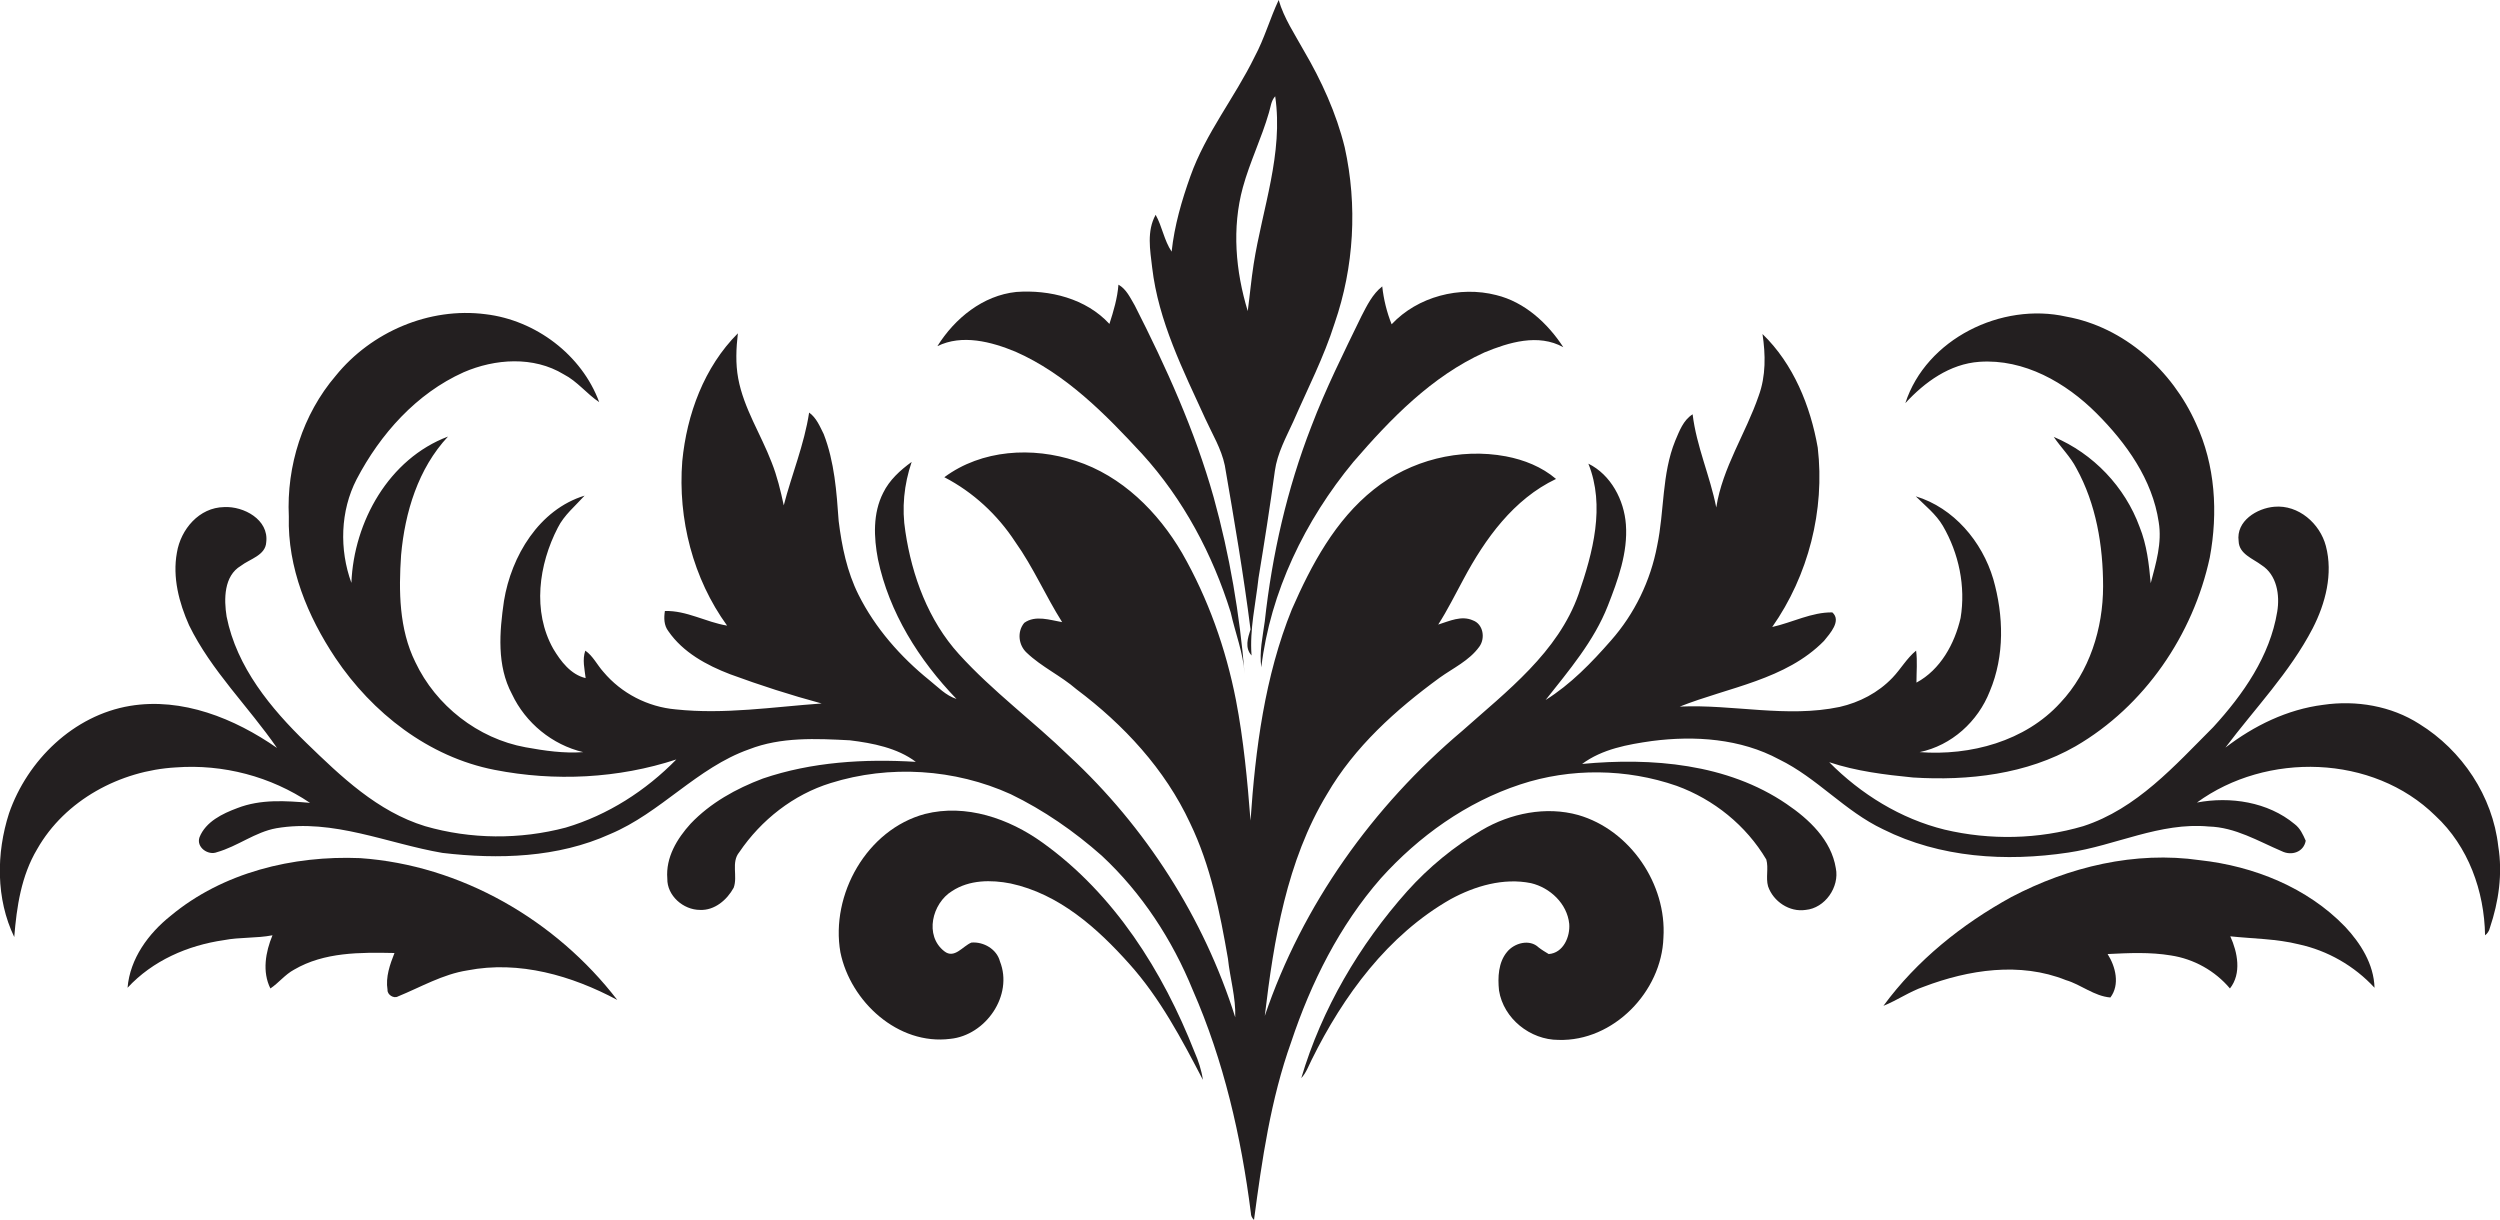 <?xml version="1.0" encoding="utf-8"?>
<!-- Generator: Adobe Illustrator 19.2.0, SVG Export Plug-In . SVG Version: 6.00 Build 0)  -->
<svg version="1.1" id="Layer_1" xmlns="http://www.w3.org/2000/svg" xmlns:xlink="http://www.w3.org/1999/xlink" x="0px" y="0px"
	 viewBox="0 0 719.3 351" enable-background="new 0 0 719.3 351" xml:space="preserve">
<g>
	<path fill="#231F20" d="M346.8,120.5c2,4.4,4.6,8.6,5.6,13.4c2.7,15.7,5.4,31.4,7.4,47.2c-0.8,2.5-1.7,5.3,0.3,7.5
		c-0.6-7.5,1.2-14.9,2-22.3c1.7-10.3,3.3-20.5,4.7-30.8c0.7-5.1,3.2-9.6,5.3-14.2c4.1-9.4,8.8-18.5,11.9-28.3
		c5.6-16.2,6.6-33.9,2.9-50.6c-2.4-9.8-6.7-19.2-11.8-27.9c-2.6-4.7-5.7-9.3-7.2-14.5c-2.5,5.3-4.1,11.1-6.9,16.3
		c-5.7,11.7-14.1,22-18.5,34.4c-2.5,7-4.6,14.2-5.4,21.7c-2.2-3.3-2.7-7.2-4.6-10.6c-2.6,4.7-1.6,10.1-1,15.2
		C333.3,92.4,340.4,106.5,346.8,120.5z M357.6,53.9c2-7.3,5.4-14.2,7.5-21.5c0.5-1.6,0.6-3.4,1.8-4.7c2.4,16.5-3.7,32.3-6.2,48.3
		c-0.7,4.5-1.1,9-1.7,13.5C355.5,78,354.4,65.6,357.6,53.9z"/>
	<path fill="#231F20" d="M292.2,101.2c14.5,6.4,25.9,18,36.5,29.5c11.8,13,20.2,28.8,25.4,45.5c1.3,5.9,3.6,11.6,4,17.7
		c-1.4-17.1-4.3-34.2-8.9-50.8c-5.4-19.2-13.7-37.5-22.7-55.2c-1.3-2.2-2.4-4.7-4.7-6c-0.3,3.9-1.4,7.6-2.6,11.3
		c-6.7-7.3-17.2-9.9-26.8-9.2c-9.6,1-17.7,7.6-22.7,15.6C276.8,96.1,285.2,98.3,292.2,101.2z"/>
	<path fill="#231F20" d="M363.9,178.8c-0.6,4.4-1.6,8.8-1,13.2c2.6-21.7,12.6-42.3,26.5-59.1c10.7-12.4,22.5-24.6,37.7-31.5
		c7-2.9,15.5-5.5,22.7-1.5c-4.5-6.9-11.1-13-19.3-15c-10.5-2.7-22.6,0.4-30.1,8.4c-1.4-3.5-2.3-7.2-2.7-10.9c-2.8,2.2-4.4,5.5-6,8.6
		c-5.1,10.5-10.3,20.9-14.4,31.7C370.3,140.7,366,159.6,363.9,178.8z"/>
	<path fill="#231F20" d="M718.8,243.5c-1.6-14.4-10.4-27.6-22.7-35.2c-8.1-5.2-18.2-6.9-27.7-5.5c-10.3,1.3-19.9,6-28.1,12.3
		c8.5-11.3,18.5-21.6,25.1-34.3c3.7-7.2,5.9-15.7,3.8-23.7c-1.7-6.5-7.9-11.9-14.8-11.3c-5,0.4-11.1,4.1-10.3,9.9
		c0.1,3.7,4.1,5,6.6,6.9c4.4,2.8,5.3,8.6,4.5,13.4c-2.1,12.8-9.8,23.8-18.4,33.2c-11.1,11.1-22,23.5-37.4,28.5
		c-12.9,3.8-26.8,4.1-39.9,1c-12.6-3.1-24.1-10.2-33.2-19.4c7.8,2.6,16,3.6,24.1,4.4c15.9,1,32.7-0.9,46.8-9
		c19.8-11.5,33.8-32,38.6-54.3c2.4-12.9,1.6-26.6-4-38.6c-6.8-15.2-20.6-27.7-37.3-30.7c-18.6-4.2-40.3,6.4-46.3,24.9
		c5.6-6.1,12.8-11.3,21.3-11.9c12.9-0.9,24.9,6,33.7,14.8c8.6,8.6,16.1,19.1,17.9,31.3c1,6-0.8,11.9-2.3,17.6
		c-0.5-5.5-1.1-11-3.2-16.2c-4.2-11.5-13.3-21.1-24.7-25.9c2.1,3.1,4.8,5.7,6.5,9c5.7,10.3,7.7,22.3,7.7,34
		c0,12.1-3.9,24.6-12.3,33.5c-10.1,11.1-25.9,15.3-40.5,14.2c9.2-1.9,16.8-8.8,20.2-17.5c4.3-10.2,4-21.8,1-32.3
		c-3.2-10.8-11.4-20.5-22.3-23.8c2.7,2.7,5.8,5.1,7.8,8.5c4.6,7.9,6.6,17.4,5.1,26.5c-1.7,7.4-5.8,14.9-12.7,18.6
		c0-3.1,0.3-6.2-0.1-9.2c-2.7,2.2-4.4,5.3-6.8,7.8c-4.1,4.3-9.5,7.1-15.2,8.4c-15.2,3.2-30.7-0.8-46-0.1
		c14.1-5.6,30.5-7.7,41.5-18.9c1.7-2.1,5.1-5.8,2.4-8.2c-5.9-0.1-11.5,2.9-17.3,4.2c10.4-14.8,15.2-33.6,13.1-51.6
		c-2.1-12-7-24.1-15.9-32.7c0.9,5.9,1,12.1-1.1,17.8c-3.7,10.8-10.4,20.6-12.2,32.1c-1.8-9.1-5.7-17.6-6.8-26.8
		c-2.7,1.7-3.8,4.8-5,7.6c-3.9,9.6-3.1,20.2-5.2,30.2c-1.9,10.1-6.5,19.6-13.3,27.3c-5.6,6.4-11.6,12.6-18.8,17.1
		c6.7-8.5,13.9-16.9,17.9-27.1c2.9-7.4,5.8-15.3,5.2-23.4c-0.5-7-4.3-14.3-10.8-17.5c4.9,12.2,1.3,25.6-2.8,37.5
		c-5.9,16.8-20.7,28-33.5,39.4c-25.7,21.7-46,50.1-56.8,82c2.6-21.9,6.3-44.6,17.9-63.8c7.9-13.6,19.8-24.3,32.4-33.5
		c3.9-2.8,8.5-4.9,11.4-8.9c1.8-2.4,1.2-6.5-1.8-7.6c-3.3-1.5-6.8,0.2-10,1.2c2.7-4.2,4.9-8.7,7.3-13.1c6.2-11.6,14.4-23,26.6-28.8
		c-4.1-3.5-9.2-5.5-14.4-6.5c-13.3-2.5-27.5,1.1-38,9.5c-11.1,8.8-18,21.7-23.6,34.5c-7.8,19.3-10.5,40.2-11.9,60.8
		c-0.9-11.6-2-23.3-4.2-34.7c-2.9-14.8-8-29.2-15.5-42.3c-6.9-11.8-17.3-22.2-30.6-26.5c-12.4-4.1-27-3.3-37.8,4.7
		c8.3,4.3,15.3,10.8,20.4,18.6c5.2,7.3,8.7,15.5,13.5,23.1c-3.5-0.6-7.7-2.1-10.9,0.2c-2.1,2.5-1.7,6.4,0.7,8.6
		c4.3,4.1,9.8,6.6,14.3,10.5c13.6,10.2,25.5,23,32.7,38.5c5.9,12.2,8.6,25.7,10.9,39c0.6,5.7,2.3,11.2,2.1,16.9
		c-9-28.6-25.8-54.8-47.8-75.2c-10.3-10-22-18.6-31.7-29.3c-8.8-9.7-13.5-22.5-15.4-35.2c-1.1-6.8-0.4-13.6,1.8-20.1
		c-3.3,2.4-6.4,5.2-8.2,8.9c-3,5.9-2.7,12.8-1.5,19.1c3.2,15.3,11.8,29,22.6,40.2c-3.1-1-5.3-3.4-7.8-5.4
		c-8.3-6.7-15.6-15-20.4-24.6c-3.3-6.6-4.8-13.9-5.7-21.2c-0.6-8.4-1.2-17-4.3-25c-1.1-2.2-2.1-4.7-4.2-6.2
		c-1.4,9.2-5,17.8-7.3,26.7c-0.9-4.2-1.9-8.4-3.5-12.4c-3.1-8.1-8-15.5-9.6-24.1c-0.8-4.3-0.6-8.7-0.1-13
		c-9.7,9.7-14.7,23.3-16,36.8c-1.3,16.6,3.1,33.8,12.9,47.3c-6.1-1-11.7-4.4-17.9-4.2c-0.3,2-0.3,4.1,1,5.8
		c4.2,6.1,11,9.8,17.8,12.4c8.7,3.2,17.4,6,26.3,8.4c-14,1-28,3.2-42,1.7c-8-0.7-15.6-4.6-20.8-10.8c-1.8-2-3-4.6-5.2-6.1
		c-0.9,2.6-0.2,5.3,0.1,7.9c-4.3-1-7.2-4.9-9.3-8.4c-6.1-10.8-4.2-24.3,1.3-34.9c1.8-3.6,5-6.2,7.7-9.2c-13.1,4-21.1,17.4-23.2,30.3
		c-1.3,8.9-2.1,18.6,2.3,26.8c3.9,8.3,11.6,14.6,20.5,16.7c-5.6,0.4-11.1-0.4-16.6-1.4c-13.7-2.5-25.8-12-31.7-24.5
		c-4.7-9.5-4.8-20.5-4.1-30.8c1.1-12.3,4.9-24.9,13.5-34.1c-17,6.4-27.1,24.5-27.8,42.1c-3.5-9.6-3.2-20.7,1.5-29.8
		c6.8-13,17.2-24.7,30.8-30.8c9-3.9,20.1-4.7,28.8,0.6c3.9,2,6.6,5.6,10.2,8c-5-13.6-18.3-23.6-32.7-25.3
		c-16.2-2.1-32.9,5.1-43.1,17.7c-9.5,11.1-14.2,26-13.5,40.5c-0.4,14.7,5.4,28.7,13.4,40.7c10.6,15.8,26.8,28.5,45.8,32.2
		c17.3,3.4,35.6,2.5,52.3-3c-8.8,9-19.7,16-31.8,19.6c-13.2,3.5-27.4,3.4-40.5-0.4c-13.7-4.2-24.2-14.3-34.2-24
		C78,203.9,68.1,192,65.2,177.4c-0.8-5-0.8-11.7,4.1-14.6c2.6-2,7.1-3,7.3-6.8c0.8-6.5-6.5-10.4-12.1-10.1
		C57.3,146,52,152.3,50.9,159c-1.3,7.1,0.6,14.4,3.5,20.9c6.4,13.1,17.1,23.4,25.3,35.3c-12.2-8.5-27.3-14.6-42.3-12.1
		C21.2,205.8,7.9,218.7,2.6,234c-3.7,11.5-3.8,24.6,1.5,35.6c0.7-8.7,2-17.6,6.6-25.3c8-14.1,23.9-22.6,39.9-23.5
		c13.6-1,27.3,2.6,38.6,10.2c-7-0.6-14.2-1.1-20.9,1.5c-4.3,1.6-9.1,3.9-10.9,8.4c-1,2.9,2.5,5.3,5,4.3c6-1.7,11-5.8,17.1-6.9
		c16.4-2.8,32,4.4,47.8,7.1c16.1,1.9,33.2,1.4,48.2-5.4c14.6-6.1,25-19.1,40-24.4c9.2-3.6,19.3-3.1,29-2.6c6.6,0.8,13.7,2.2,19,6.2
		c-14.8-0.9-29.9,0-44,4.8c-7.7,2.9-15.1,7-20.8,13c-3.9,4.3-7.2,9.7-6.7,15.8c-0.1,4.9,4.6,9,9.4,9c4.2,0.2,7.8-2.9,9.7-6.4
		c1.2-3.3-0.8-7.3,1.6-10.2c6.3-9.3,15.6-16.6,26.3-19.9c16.9-5.3,35.7-4.1,51.8,3.2c9.5,4.6,18.3,10.7,26.2,17.7
		c11.5,10.7,20.3,24.2,26.2,38.7c8.9,20.3,13.9,42.1,16.7,64.1c0,0.8,0.3,1.4,0.9,2c2.3-17.3,4.8-34.7,10.7-51.2
		c5.7-17.1,13.9-33.5,25.8-47.1c10.9-12.1,24.6-21.9,40.1-27c14.5-4.8,30.6-4.6,45,0.4c10.7,3.9,20,11.4,25.8,21.2
		c0.7,2.5-0.2,5.2,0.5,7.7c1.5,4.4,6.2,7.5,10.8,6.8c5.6-0.5,9.8-6.6,8.7-12c-1.3-8.1-7.7-14.1-14.2-18.5
		c-17-11.6-38.8-13.4-58.8-11.5c5.8-4.3,13.1-5.6,20.1-6.6c12.3-1.6,25.5-0.7,36.6,5.3c10.9,5.3,18.9,14.9,29.9,20.1
		c16.4,8.2,35.3,9.4,53.3,6.7c13.5-2,26.4-8.8,40.4-7.5c7.6,0.2,14.2,4.2,21,7.1c2.8,1.4,6.3,0.3,6.9-3c-0.8-1.8-1.6-3.6-3.2-4.8
		c-7.7-6.4-18.5-8-28.1-6.2c20-14.6,50.6-13.9,68.6,3.8c9.5,8.8,14.1,21.7,14.3,34.4c0.7-0.5,1.2-1.3,1.4-2.2
		C718.9,259.5,720.1,251.4,718.8,243.5z"/>
	<path fill="#231F20" d="M299.9,242.4c-9.6-6.9-22-11.2-33.8-8.2c-16.7,4.5-27.2,23.2-24.3,39.8c2.9,14.2,16.6,26.8,31.6,24.9
		c10.2-1,18.2-12.5,14.3-22.3c-0.9-3.5-4.7-5.7-8.2-5.4c-2.5,1-4.9,4.8-7.8,2.5c-5.8-4.5-3.5-13.8,2.2-17.3c5-3.3,11.3-3.3,16.9-2.2
		c13.9,3,24.9,12.8,34.1,23.1c8.9,9.9,15.1,21.7,21.2,33.4c-0.4-2.8-1.3-5.5-2.4-8C334.6,279.5,320.6,257.2,299.9,242.4z"/>
	<path fill="#231F20" d="M454.1,234.5c-9.3-2.6-19.5-0.5-27.7,4.3c-8,4.7-15.3,10.7-21.5,17.6c-13.8,15.5-24.6,33.9-30.5,53.8
		c1.4-1.5,2.1-3.5,3-5.3c9.1-18.4,21.9-35.9,40-46.2c7-3.8,15.2-6.2,23.1-4.6c5.5,1.3,10.4,5.9,11,11.7c0.3,3.7-1.7,8.4-5.9,8.7
		c-1-0.6-2-1.2-2.9-1.9c-2.6-2.5-7-1.3-9.1,1.3c-2.5,3-2.7,7.3-2.3,11.1c1.3,8.1,9,14.2,17.1,14.2c15.8,0.5,29.7-13.9,30.2-29.4
		C479.6,254.4,469,238.8,454.1,234.5z"/>
	<path fill="#231F20" d="M103.6,246.9c-19.3-0.8-39.5,4.1-54.5,16.6c-6.4,5.1-11.7,12.3-12.4,20.7c7.2-7.8,17.3-12.2,27.7-13.7
		c4.6-0.9,9.4-0.5,14-1.4c-2,4.8-3,10.5-0.6,15.3c2.4-1.6,4.2-4,6.8-5.4c8.7-5.1,19.1-5,28.9-4.8c-1.3,3.3-2.6,6.9-2,10.6
		c-0.1,1.4,1.8,2.6,3,1.9c6.6-2.7,12.9-6.4,20-7.5c14.9-2.9,30,1.5,43.1,8.5C159.9,264.7,132.6,248.9,103.6,246.9z"/>
	<path fill="#231F20" d="M633,247.5c-18.7-2.7-37.7,1.9-54.3,10.6c-14.2,7.8-27.2,18.2-36.8,31.3c4-1.6,7.5-4.1,11.6-5.5
		c12.9-4.9,27.7-7.2,40.9-1.9c4.4,1.3,8.1,4.6,12.8,5c2.8-3.7,1.5-8.9-0.8-12.5c6.1-0.3,12.2-0.6,18.2,0.4c6.6,1,12.7,4.4,17,9.5
		c3.4-4.3,2.2-10.4,0.1-15c6.6,0.7,13.3,0.7,19.7,2.3c8.3,1.8,16,6.2,21.8,12.5c-0.2-6.8-4-12.8-8.5-17.6
		C663.9,255.4,648.5,249.2,633,247.5z"/>
</g>
</svg>
